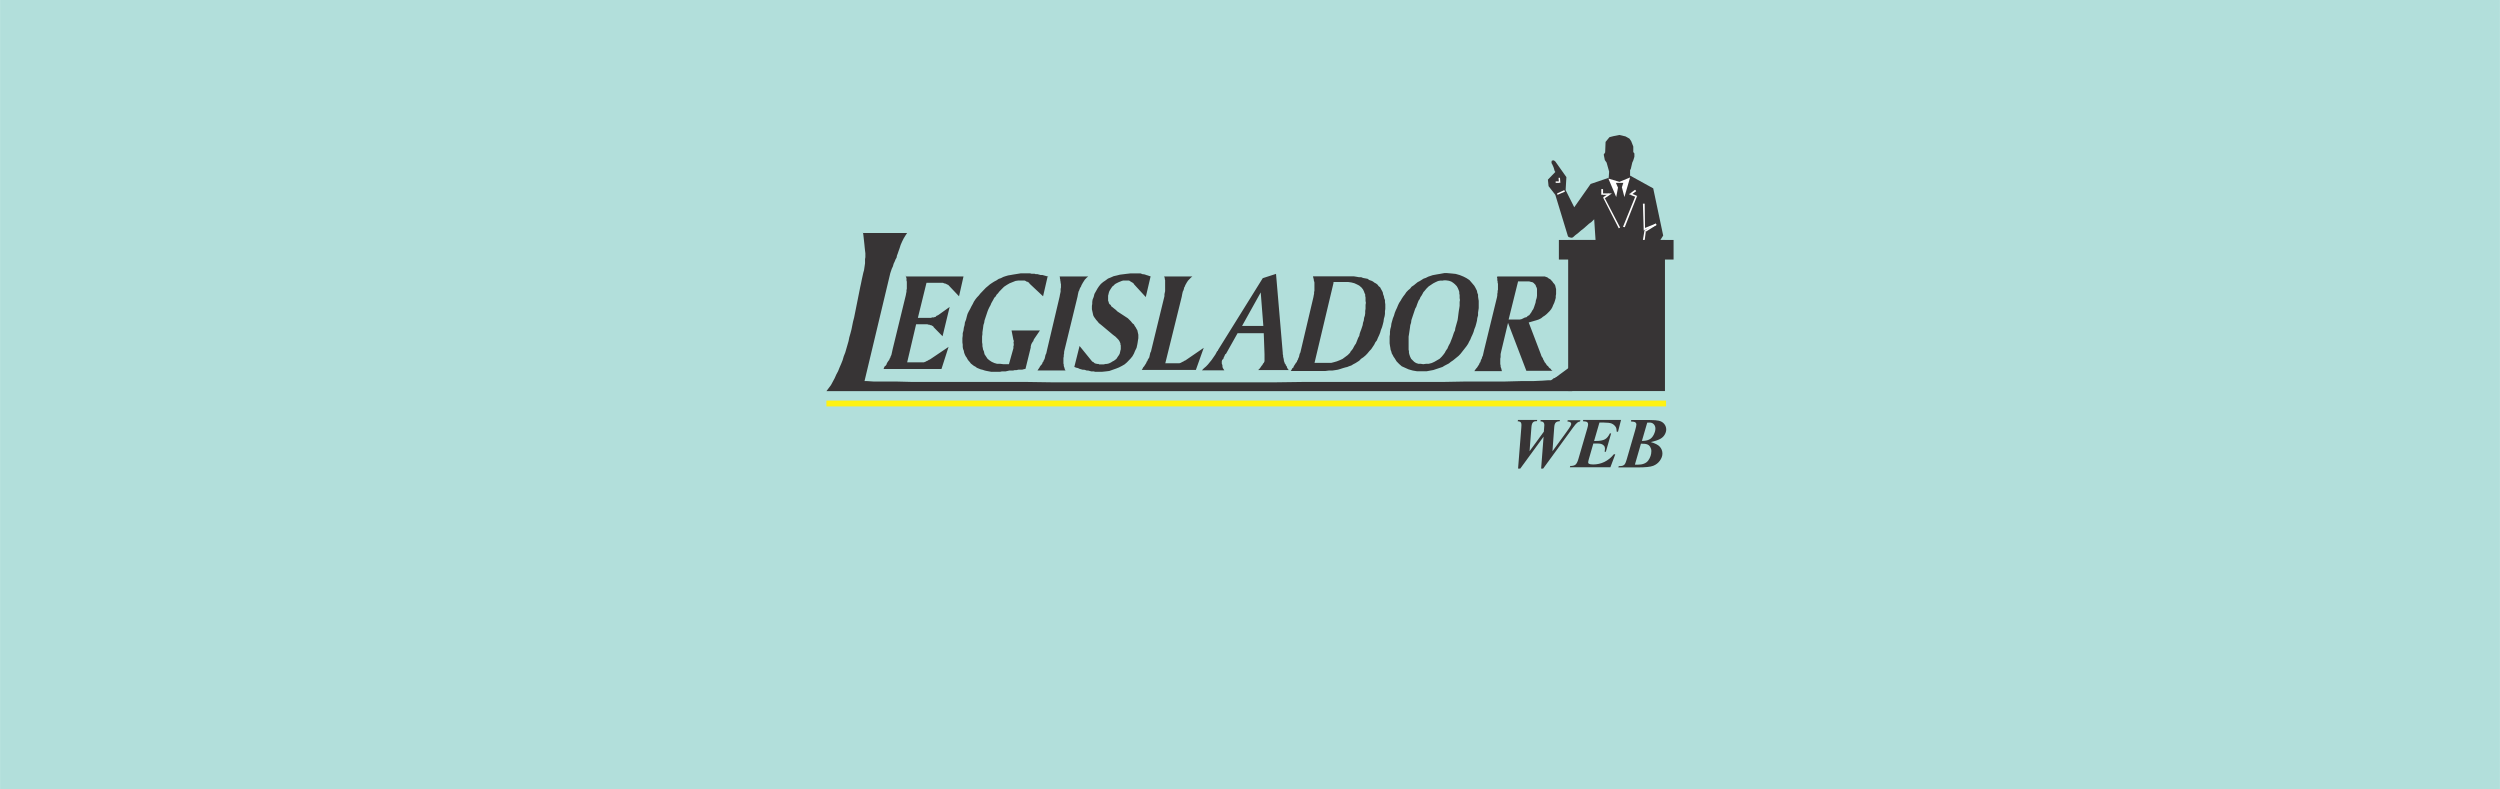 <?xml version="1.0" encoding="UTF-8"?>
<!DOCTYPE svg PUBLIC "-//W3C//DTD SVG 1.1//EN" "http://www.w3.org/Graphics/SVG/1.1/DTD/svg11.dtd">
<!-- Creator: CorelDRAW X5 -->
<svg xmlns="http://www.w3.org/2000/svg" xml:space="preserve" width="295.986mm" height="93.468mm" style="shape-rendering:geometricPrecision; text-rendering:geometricPrecision; image-rendering:optimizeQuality; fill-rule:evenodd; clip-rule:evenodd"
viewBox="0 0 29598 9347"
 xmlns:xlink="http://www.w3.org/1999/xlink">
 <defs>
  <style type="text/css">
   <![CDATA[
    .fil1 {fill:#373435}
    .fil2 {fill:#FEFEFE}
    .fil3 {fill:#FFF212}
    .fil0 {fill:#B2DFDB}
    .fil4 {fill:#373435;fill-rule:nonzero}
   ]]>
  </style>
 </defs>
 <g id="Camada_x0020_1">
  <g id="_295704208">
   <rect class="fil0" width="29598" height="9347"/>
   <g>
    <polygon class="fil1" points="18891,2854 18874,2596 18844,2626 18810,2651 18781,2677 18747,2707 18718,2729 18684,2759 18650,2785 18621,2811 18604,2815 18587,2811 18570,2806 18562,2793 18414,2307 18334,2204 18326,2127 18414,2036 18406,2024 18402,2011 18397,1993 18393,1981 18385,1963 18380,1950 18372,1938 18368,1920 18372,1903 18385,1899 18397,1899 18414,1912 18545,2097 18536,2251 18638,2454 18832,2178 19046,2105 19051,2032 19021,1925 19000,1895 18987,1830 19004,1804 19009,1680 19055,1624 19106,1611 19173,1598 19245,1615 19291,1641 19312,1671 19337,1735 19337,1800 19350,1817 19350,1856 19337,1899 19325,1925 19308,1998 19299,2015 19299,2079 19573,2230 19691,2789 19658,2841 "/>
    <polygon class="fil2" points="19367,2333 19363,2320 19215,2686 19236,2690 19379,2329 19375,2316 19379,2329 19384,2320 19375,2316 "/>
    <polygon class="fil2" points="19299,2290 19304,2307 19367,2333 19375,2316 19312,2290 19312,2307 19299,2290 19287,2299 19304,2307 "/>
    <polygon class="fil2" points="19367,2256 19358,2247 19299,2290 19312,2307 19371,2264 "/>
    <polygon class="fil2" points="18983,2333 18983,2346 19165,2703 19181,2694 18996,2338 18996,2350 18983,2333 18979,2338 18983,2346 "/>
    <polygon class="fil2" points="19055,2307 19051,2290 18983,2333 18996,2350 19059,2307 19055,2290 19059,2307 19084,2290 19055,2290 "/>
    <polygon class="fil2" points="18958,2299 18966,2307 19055,2307 19055,2290 18966,2290 18979,2299 18958,2299 18958,2307 18966,2307 "/>
    <polygon class="fil2" points="18966,2239 18958,2239 18958,2299 18979,2299 18979,2239 "/>
    <polygon class="fil2" points="19472,2729 19468,2737 19451,2841 19472,2845 19485,2742 19481,2746 19472,2729 19468,2733 19468,2737 "/>
    <polygon class="fil2" points="19611,2664 19603,2647 19472,2729 19481,2746 19611,2664 19603,2647 "/>
    <polygon class="fil2" points="19460,2712 19472,2725 19611,2664 19603,2647 19464,2703 19476,2712 19460,2712 19460,2729 19472,2725 "/>
    <polygon class="fil2" points="19460,2411 19451,2411 19460,2712 19476,2712 19472,2411 "/>
    <polygon class="fil2" points="18456,2157 18465,2148 18418,2148 18418,2165 18465,2165 18473,2157 18465,2165 18473,2165 18473,2157 "/>
    <polygon class="fil2" points="18461,2105 18452,2105 18456,2157 18473,2157 18469,2105 "/>
    <polygon class="fil2" points="19135,2333 19042,2114 19173,2153 19299,2101 19232,2333 19202,2217 19219,2165 19131,2165 19156,2221 "/>
    <polygon class="fil2" points="18524,2260 18520,2251 18435,2290 18439,2307 18528,2269 "/>
    <polygon class="fil3" points="9784,4743 19725,4743 19725,4812 9784,4812 "/>
    <path class="fil1" d="M10213 2759l526 0 -18 27 -22 36 -18 36 -18 41 -13 41 -13 36 -9 27 -9 23 -4 23 -13 23 -9 23 -13 27 -9 32 -13 27 -9 27 -9 27 -305 1277 31 0 75 5 115 0 150 0 190 5 217 0 248 0 274 0 296 0 318 0 336 5 349 0 358 0 371 0 376 0 376 0 376 0 376 0 367 -5 358 0 349 0 332 0 318 0 296 0 270 -5 243 0 217 0 186 -5 146 0 111 -5 71 -5 27 0 4 0 9 -5 13 -9 9 -9 18 -5 9 -9 13 -5 4 -5 332 -244 -155 420 -8830 0 27 -36 27 -36 22 -41 22 -41 18 -41 22 -41 18 -45 18 -41 18 -45 13 -45 18 -45 13 -45 13 -45 13 -45 9 -45 13 -45 13 -50 9 -45 9 -45 13 -50 9 -45 9 -45 9 -45 9 -45 9 -45 9 -45 9 -45 9 -45 9 -41 9 -45 9 -41 9 -41 9 -32 4 -27 4 -27 4 -27 0 -27 0 -23 4 -23 0 -23 0 -23 -4 -32 -4 -36 -4 -41 -4 -36 -4 -36 -4 -36 -4 -27zm7516 514l416 0 18 0 13 0 13 0 13 0 13 0 13 0 9 0 9 0 18 0 18 0 9 0 9 5 18 5 18 14 18 9 13 14 13 14 9 14 13 14 9 14 4 14 4 18 4 14 0 18 0 23 0 18 -4 23 0 23 -9 32 -9 27 -13 27 -9 23 -13 23 -18 23 -18 18 -18 18 -22 18 -22 14 -22 18 -27 14 -27 9 -31 9 -31 9 -31 9 146 383 4 14 9 14 9 14 4 14 9 14 4 9 4 9 9 9 9 14 9 14 13 9 9 14 9 9 13 9 9 14 13 9 -310 0 -217 -568 -80 334 -4 18 -4 18 0 18 0 18 -4 18 0 14 0 14 0 14 0 9 0 14 4 14 0 14 4 14 4 9 4 18 4 14 -327 0 9 -14 13 -18 9 -9 9 -14 9 -14 9 -14 4 -14 9 -9 4 -14 4 -14 9 -14 4 -18 9 -18 4 -18 4 -18 4 -18 155 -636 4 -23 0 -18 4 -18 0 -18 4 -14 0 -18 0 -14 0 -14 0 -14 0 -9 -4 -14 0 -14 -4 -14 0 -9 0 -14 -4 -14zm243 63l-111 447 84 0 27 0 22 0 22 -5 18 -9 18 -9 22 -5 13 -14 18 -9 13 -18 13 -18 9 -18 13 -18 9 -23 9 -27 9 -27 4 -27 9 -27 4 -27 0 -23 0 -23 0 -18 0 -18 -4 -14 -9 -18 -4 -14 -9 -9 -13 -14 -13 -9 -22 -5 -18 -5 -27 0 -22 0 -84 0zm-1499 496l9 -32 9 -32 13 -32 9 -32 13 -32 13 -27 13 -32 13 -27 18 -27 13 -23 18 -27 18 -23 18 -27 22 -23 22 -18 18 -23 27 -18 22 -18 22 -18 27 -14 22 -14 22 -14 27 -9 27 -14 27 -9 27 -9 27 -5 27 -5 31 -5 27 -5 27 -5 27 0 57 5 49 5 49 14 44 18 35 18 35 23 31 36 27 32 13 23 9 18 9 18 4 23 9 23 0 23 4 27 4 23 0 27 0 27 0 32 -4 27 -4 27 0 32 -9 32 -4 32 -9 36 -9 32 -13 32 -9 32 -13 32 -13 27 -13 32 -13 23 -13 27 -18 27 -18 23 -18 23 -18 23 -18 23 -22 23 -22 18 -22 18 -22 18 -27 18 -22 18 -27 14 -27 14 -22 14 -27 9 -27 9 -27 9 -27 9 -27 5 -27 5 -27 5 -31 0 -27 0 -53 0 -53 -9 -49 -14 -40 -18 -40 -18 -31 -27 -31 -32 -22 -36 -13 -18 -9 -18 -13 -23 -4 -18 -9 -23 -4 -27 -4 -23 -4 -27 0 -23 0 -27 0 -32 4 -27 0 -27 4 -32 9 -32 4 -32zm615 -510l-35 0 -27 5 -31 14 -27 14 -27 18 -27 18 -27 27 -22 27 -13 14 -9 18 -13 23 -13 18 -9 23 -13 18 -9 23 -9 23 -9 27 -13 23 -9 27 -9 27 -9 27 -9 27 -9 27 -4 32 -9 27 -4 32 -4 27 -4 27 -4 27 -4 23 0 27 0 23 0 23 0 23 0 23 0 18 0 18 4 18 0 18 4 18 9 27 13 27 18 18 18 18 22 14 27 9 27 0 31 5 35 -5 31 0 35 -9 31 -14 31 -18 31 -18 27 -27 22 -27 13 -18 9 -18 9 -14 13 -18 9 -23 9 -18 13 -23 9 -23 9 -23 9 -23 9 -27 9 -27 13 -27 4 -27 9 -32 9 -32 9 -32 4 -27 4 -32 4 -32 4 -27 4 -23 4 -27 0 -23 0 -23 4 -23 -4 -23 0 -18 0 -18 -4 -18 0 -18 -4 -14 -13 -32 -13 -23 -22 -23 -22 -18 -22 -14 -27 -9 -35 -5 -31 0zm-1543 -50l424 0 31 0 31 0 31 5 27 5 27 0 22 9 27 5 27 5 18 14 27 9 18 9 18 14 18 9 18 14 13 18 18 14 9 18 13 23 9 18 4 23 9 23 4 23 9 23 0 23 4 27 0 27 0 27 -4 27 0 32 -4 27 -9 32 -4 32 -9 36 -9 32 -13 32 -9 32 -13 32 -13 27 -13 32 -18 23 -13 27 -18 27 -18 27 -22 23 -22 27 -22 23 -27 23 -27 18 -22 23 -22 14 -22 14 -27 14 -22 14 -27 9 -22 9 -22 5 -31 9 -27 9 -31 9 -31 5 -35 5 -40 0 -40 5 -40 0 -371 0 9 -14 9 -18 13 -9 4 -14 9 -14 9 -14 9 -14 9 -9 4 -14 9 -14 4 -14 9 -18 4 -18 4 -18 9 -18 4 -18 150 -636 4 -23 4 -18 0 -18 4 -18 0 -14 0 -18 0 -14 0 -14 0 -14 0 -9 0 -14 -4 -14 -4 -14 0 -9 -4 -14 -4 -14zm243 77l-225 947 164 0 35 0 35 -9 31 -9 35 -14 31 -14 31 -23 31 -23 27 -27 9 -18 13 -14 13 -18 9 -18 13 -23 13 -18 9 -23 9 -23 9 -23 13 -23 4 -23 9 -27 9 -23 9 -27 9 -27 4 -27 9 -27 4 -32 9 -27 4 -27 0 -27 4 -27 0 -23 0 -23 4 -23 -4 -23 0 -23 0 -18 -4 -18 0 -18 -9 -18 -4 -14 -13 -27 -18 -23 -27 -23 -27 -14 -31 -14 -35 -9 -35 -5 -40 0 -137 0zm-681 -108l80 938 0 14 4 14 0 14 4 18 4 14 0 9 4 18 4 9 4 14 9 9 4 14 9 9 4 14 4 9 9 14 9 9 -363 0 18 -18 13 -18 9 -14 9 -9 9 -18 9 -9 4 -9 4 -9 0 -5 0 -5 0 -9 0 -9 0 -9 0 -9 0 -14 0 -14 0 -5 0 -5 0 0 0 0 -9 -248 -310 0 -137 244 -9 5 -4 9 -4 9 -4 9 -4 9 -4 5 0 9 -4 5 -9 9 -4 5 -4 14 0 5 0 9 0 14 4 9 4 14 0 14 4 14 9 14 9 14 -265 0 22 -23 27 -23 22 -23 22 -27 22 -27 22 -32 22 -32 22 -41 4 0 4 -5 0 0 0 -5 531 -853 155 -50zm-181 221l-221 397 252 0 -31 -397zm-1145 -189l336 0 -18 14 -13 14 -9 9 -13 14 -9 14 -9 14 -4 9 -9 14 -4 14 -9 14 -4 18 -4 14 -9 18 -4 18 -4 18 -4 23 -195 789 128 0 9 0 9 0 9 0 9 0 4 0 9 -5 9 0 4 -5 9 -5 13 -5 13 -9 13 -5 217 -149 -93 262 -641 0 9 -14 9 -18 9 -9 9 -14 9 -14 9 -14 4 -14 9 -9 4 -14 9 -14 9 -14 4 -18 4 -18 4 -18 9 -18 4 -18 155 -636 0 -23 4 -18 4 -18 0 -18 0 -14 0 -18 0 -14 0 -14 0 -14 0 -9 0 -14 0 -14 -4 -14 0 -9 -4 -14 -4 -14zm-159 0l-57 244 -137 -149 -9 -14 -13 -9 -9 -5 -9 -5 -13 -9 -9 -5 -13 0 -18 0 -18 0 -18 0 -18 5 -22 9 -13 5 -18 9 -18 9 -13 9 -13 14 -13 9 -13 18 -9 14 -9 14 -9 18 -4 14 -4 18 -4 14 0 14 0 9 0 14 0 9 0 14 4 9 4 9 0 9 9 14 13 9 9 18 13 9 22 18 18 14 18 18 124 81 18 18 18 18 18 23 18 14 9 18 13 18 9 18 9 14 4 18 4 18 4 18 0 18 0 23 -4 23 -4 27 -4 23 -9 41 -18 36 -13 32 -18 32 -22 27 -22 23 -22 23 -27 23 -31 18 -35 18 -35 14 -40 14 -40 14 -40 5 -49 5 -49 0 -13 0 -18 0 -13 -5 -18 0 -13 0 -18 -5 -18 -5 -18 0 -13 -5 -18 -5 -18 0 -18 -5 -18 -5 -18 -9 -22 -5 -22 -9 62 -248 150 185 13 5 9 9 13 9 13 0 4 5 4 0 9 0 9 0 9 5 13 0 9 0 13 0 18 0 22 -5 13 0 22 -5 13 -5 18 -9 13 -9 18 -9 13 -9 18 -14 9 -14 9 -14 13 -18 9 -18 4 -18 4 -18 4 -14 0 -14 0 -9 0 -14 0 -9 -4 -9 0 -14 -4 -9 -4 -9 -4 -9 -9 -14 -13 -14 -9 -9 -18 -18 -13 -9 -18 -14 -124 -104 -22 -18 -18 -14 -18 -23 -13 -14 -13 -18 -13 -18 -9 -18 -4 -18 -4 -18 -4 -18 -4 -18 0 -18 0 -23 4 -23 0 -23 4 -27 13 -32 9 -36 18 -32 18 -32 18 -27 22 -27 27 -23 27 -18 31 -23 35 -14 31 -14 40 -9 35 -9 40 -5 40 -5 44 -5 18 0 13 0 18 0 13 0 18 0 9 0 18 0 13 0 13 5 13 5 13 0 18 5 13 5 18 5 13 5 18 5zm-1074 0l336 0 -18 14 -13 14 -9 9 -9 14 -9 14 -9 14 -4 9 -9 14 -4 14 -9 14 -9 18 -4 14 -9 18 -4 18 -4 18 -4 23 -155 636 -4 18 0 18 -4 18 0 18 -4 18 0 14 0 14 0 14 0 9 0 14 4 14 0 14 4 14 4 9 4 18 9 14 -332 0 9 -14 13 -18 4 -9 9 -14 13 -14 9 -14 4 -14 9 -9 4 -14 9 -14 4 -14 4 -18 4 -18 9 -18 4 -18 4 -18 150 -636 4 -23 4 -18 4 -18 0 -18 0 -14 4 -18 0 -14 0 -14 0 -14 -4 -9 0 -14 -4 -14 0 -14 -4 -9 0 -14 -4 -14zm-146 5l-53 230 -159 -149 -9 -14 -13 -5 -4 -5 -9 0 -13 -9 -13 -5 -18 0 -13 0 -40 0 -35 5 -35 14 -35 14 -31 18 -35 23 -27 27 -31 32 -13 18 -18 18 -9 18 -18 18 -9 18 -13 23 -13 23 -9 23 -13 23 -13 27 -9 23 -9 27 -9 27 -9 27 -9 27 -4 27 -9 27 -4 32 -4 27 -4 27 0 23 -4 27 0 23 0 23 0 23 4 23 0 23 4 18 4 23 9 18 4 18 4 18 18 27 18 27 22 18 27 18 31 14 31 9 35 0 40 5 9 0 9 0 9 0 9 0 9 0 4 0 9 0 9 0 53 -189 0 -9 0 -9 0 -9 4 -5 0 -9 0 -9 0 -5 -4 -9 4 -9 0 -5 0 -14 -4 -5 -22 -113 336 0 -71 104 -4 9 -4 14 -9 9 -4 9 -9 14 -4 14 -4 14 0 14 -62 253 -22 5 -18 5 -22 0 -22 0 -22 5 -22 0 -18 5 -22 0 -22 0 -22 5 -22 5 -22 0 -22 0 -22 5 -22 0 -22 0 -31 0 -31 0 -27 -5 -27 -5 -22 -5 -27 -9 -22 -5 -22 -9 -22 -9 -18 -14 -18 -9 -18 -14 -18 -14 -13 -18 -13 -14 -13 -18 -9 -18 -13 -18 -9 -18 -9 -23 -4 -23 -9 -23 -4 -23 0 -27 -4 -27 0 -27 0 -23 4 -32 0 -27 9 -32 4 -32 9 -32 4 -32 13 -32 9 -36 9 -32 13 -27 18 -32 13 -27 18 -32 13 -27 18 -27 18 -23 22 -23 18 -23 22 -23 22 -23 22 -23 22 -18 27 -23 27 -18 22 -14 27 -14 27 -18 27 -9 27 -14 27 -9 31 -9 31 -5 27 -5 31 -5 31 -5 31 -5 31 0 18 0 18 0 22 0 18 0 18 5 18 0 18 0 13 5 22 0 18 5 18 5 22 0 18 5 18 5 18 5 18 5zm-1676 -5l681 0 -53 235 -128 -135 -13 -5 -9 -5 -9 -5 -9 0 -9 -5 -4 0 -9 -5 -9 0 -9 0 -9 0 -9 0 -13 0 -9 0 -137 0 -102 415 115 0 9 0 9 0 9 0 9 0 9 0 4 -5 9 0 9 0 4 0 4 0 9 -5 9 0 4 -5 9 -9 13 -5 9 -5 133 -95 -84 347 -106 -108 -4 -9 -9 -5 -9 -5 -9 -5 -4 0 -9 0 -4 -5 -9 0 -4 0 -13 -5 -9 0 -9 0 -115 0 -106 451 159 0 9 0 9 0 9 0 9 0 4 0 9 -5 4 0 9 -5 9 -5 13 -5 13 -9 13 -5 221 -149 -84 262 -685 0 4 -14 9 -18 13 -9 9 -14 4 -14 9 -14 9 -14 9 -9 4 -14 9 -14 4 -14 9 -18 4 -18 4 -18 4 -18 4 -18 155 -636 4 -23 4 -18 0 -18 4 -18 0 -14 0 -18 0 -14 0 -14 0 -14 0 -9 -4 -14 0 -14 0 -14 -4 -9 -4 -14 0 -14z"/>
    <polygon class="fil1" points="18566,2841 19712,2841 19712,4630 18566,4630 "/>
    <polygon class="fil1" points="18456,2841 19814,2841 19814,3073 18456,3073 "/>
    <path class="fil4" d="M17973 5546l38 -480c1,-14 2,-26 2,-35 0,-15 -3,-25 -10,-32 -7,-7 -19,-11 -36,-12l6 -15 227 0 -5 15 -11 0c-15,0 -27,5 -36,15 -9,10 -15,28 -17,55l-22 285 169 -231 4 -53c1,-11 2,-20 2,-27 0,-13 -4,-24 -11,-31 -7,-7 -19,-11 -36,-12l4 -15 228 0 -5 15c-20,0 -35,5 -45,15 -10,10 -16,28 -18,55l-21 285 163 -224c28,-38 45,-64 52,-78 5,-9 7,-17 7,-24 0,-6 -3,-12 -9,-17 -6,-5 -18,-9 -36,-10l4 -15 150 0 -4 15c-13,2 -25,7 -33,14 -12,10 -29,28 -48,55l-356 489 -24 0 29 -378 -276 378 -25 0z"/>
    <path id="1" class="fil4" d="M18936 5004l-63 217 19 0c50,0 87,-7 110,-20 23,-13 42,-37 58,-70l15 0 -63 218 -14 0c2,-15 4,-26 4,-36 0,-15 -4,-28 -13,-37 -9,-10 -21,-17 -35,-21 -9,-3 -29,-4 -58,-4l-32 0 -54 188c-5,17 -7,29 -7,37 0,6 3,11 9,15 9,5 25,8 50,8 47,0 92,-10 133,-30 41,-20 79,-50 112,-91l17 0 -58 154 -480 0 5 -15c28,0 49,-5 62,-16 13,-11 25,-34 35,-70l105 -361c6,-20 9,-36 9,-48 0,-11 -4,-19 -11,-24 -7,-6 -24,-9 -51,-11l5 -15 447 0 -36 140 -15 0c-1,-28 -5,-47 -13,-58 -12,-18 -27,-30 -46,-39 -19,-8 -50,-12 -93,-12l-52 0z"/>
    <path id="12" class="fil4" d="M19311 4973l222 0c49,0 85,3 106,8 28,7 49,19 65,39 15,19 23,41 23,65 0,20 -6,40 -18,61 -12,21 -30,38 -54,51 -24,13 -61,26 -111,37 52,15 88,33 108,56 20,23 30,50 30,80 0,28 -10,56 -30,84 -20,28 -46,48 -79,61 -33,13 -93,19 -180,19l-233 0 5 -15c23,0 39,-2 49,-6 10,-4 18,-11 24,-19 6,-9 13,-27 21,-54l100 -345c10,-35 15,-58 15,-70 0,-10 -4,-18 -12,-24 -8,-6 -26,-10 -53,-11l4 -15zm127 248c38,-1 67,-6 89,-18 22,-11 39,-30 52,-56 13,-26 20,-50 20,-73 0,-21 -7,-39 -20,-52 -13,-14 -31,-20 -54,-19l-23 1 -63 217zm-10 31l-72 249c14,0 24,1 31,1 61,0 104,-17 128,-51 24,-34 36,-71 36,-110 0,-19 -5,-35 -14,-50 -9,-15 -21,-25 -36,-30 -15,-6 -39,-8 -74,-8z"/>
   </g>
  </g>
 </g>
</svg>
